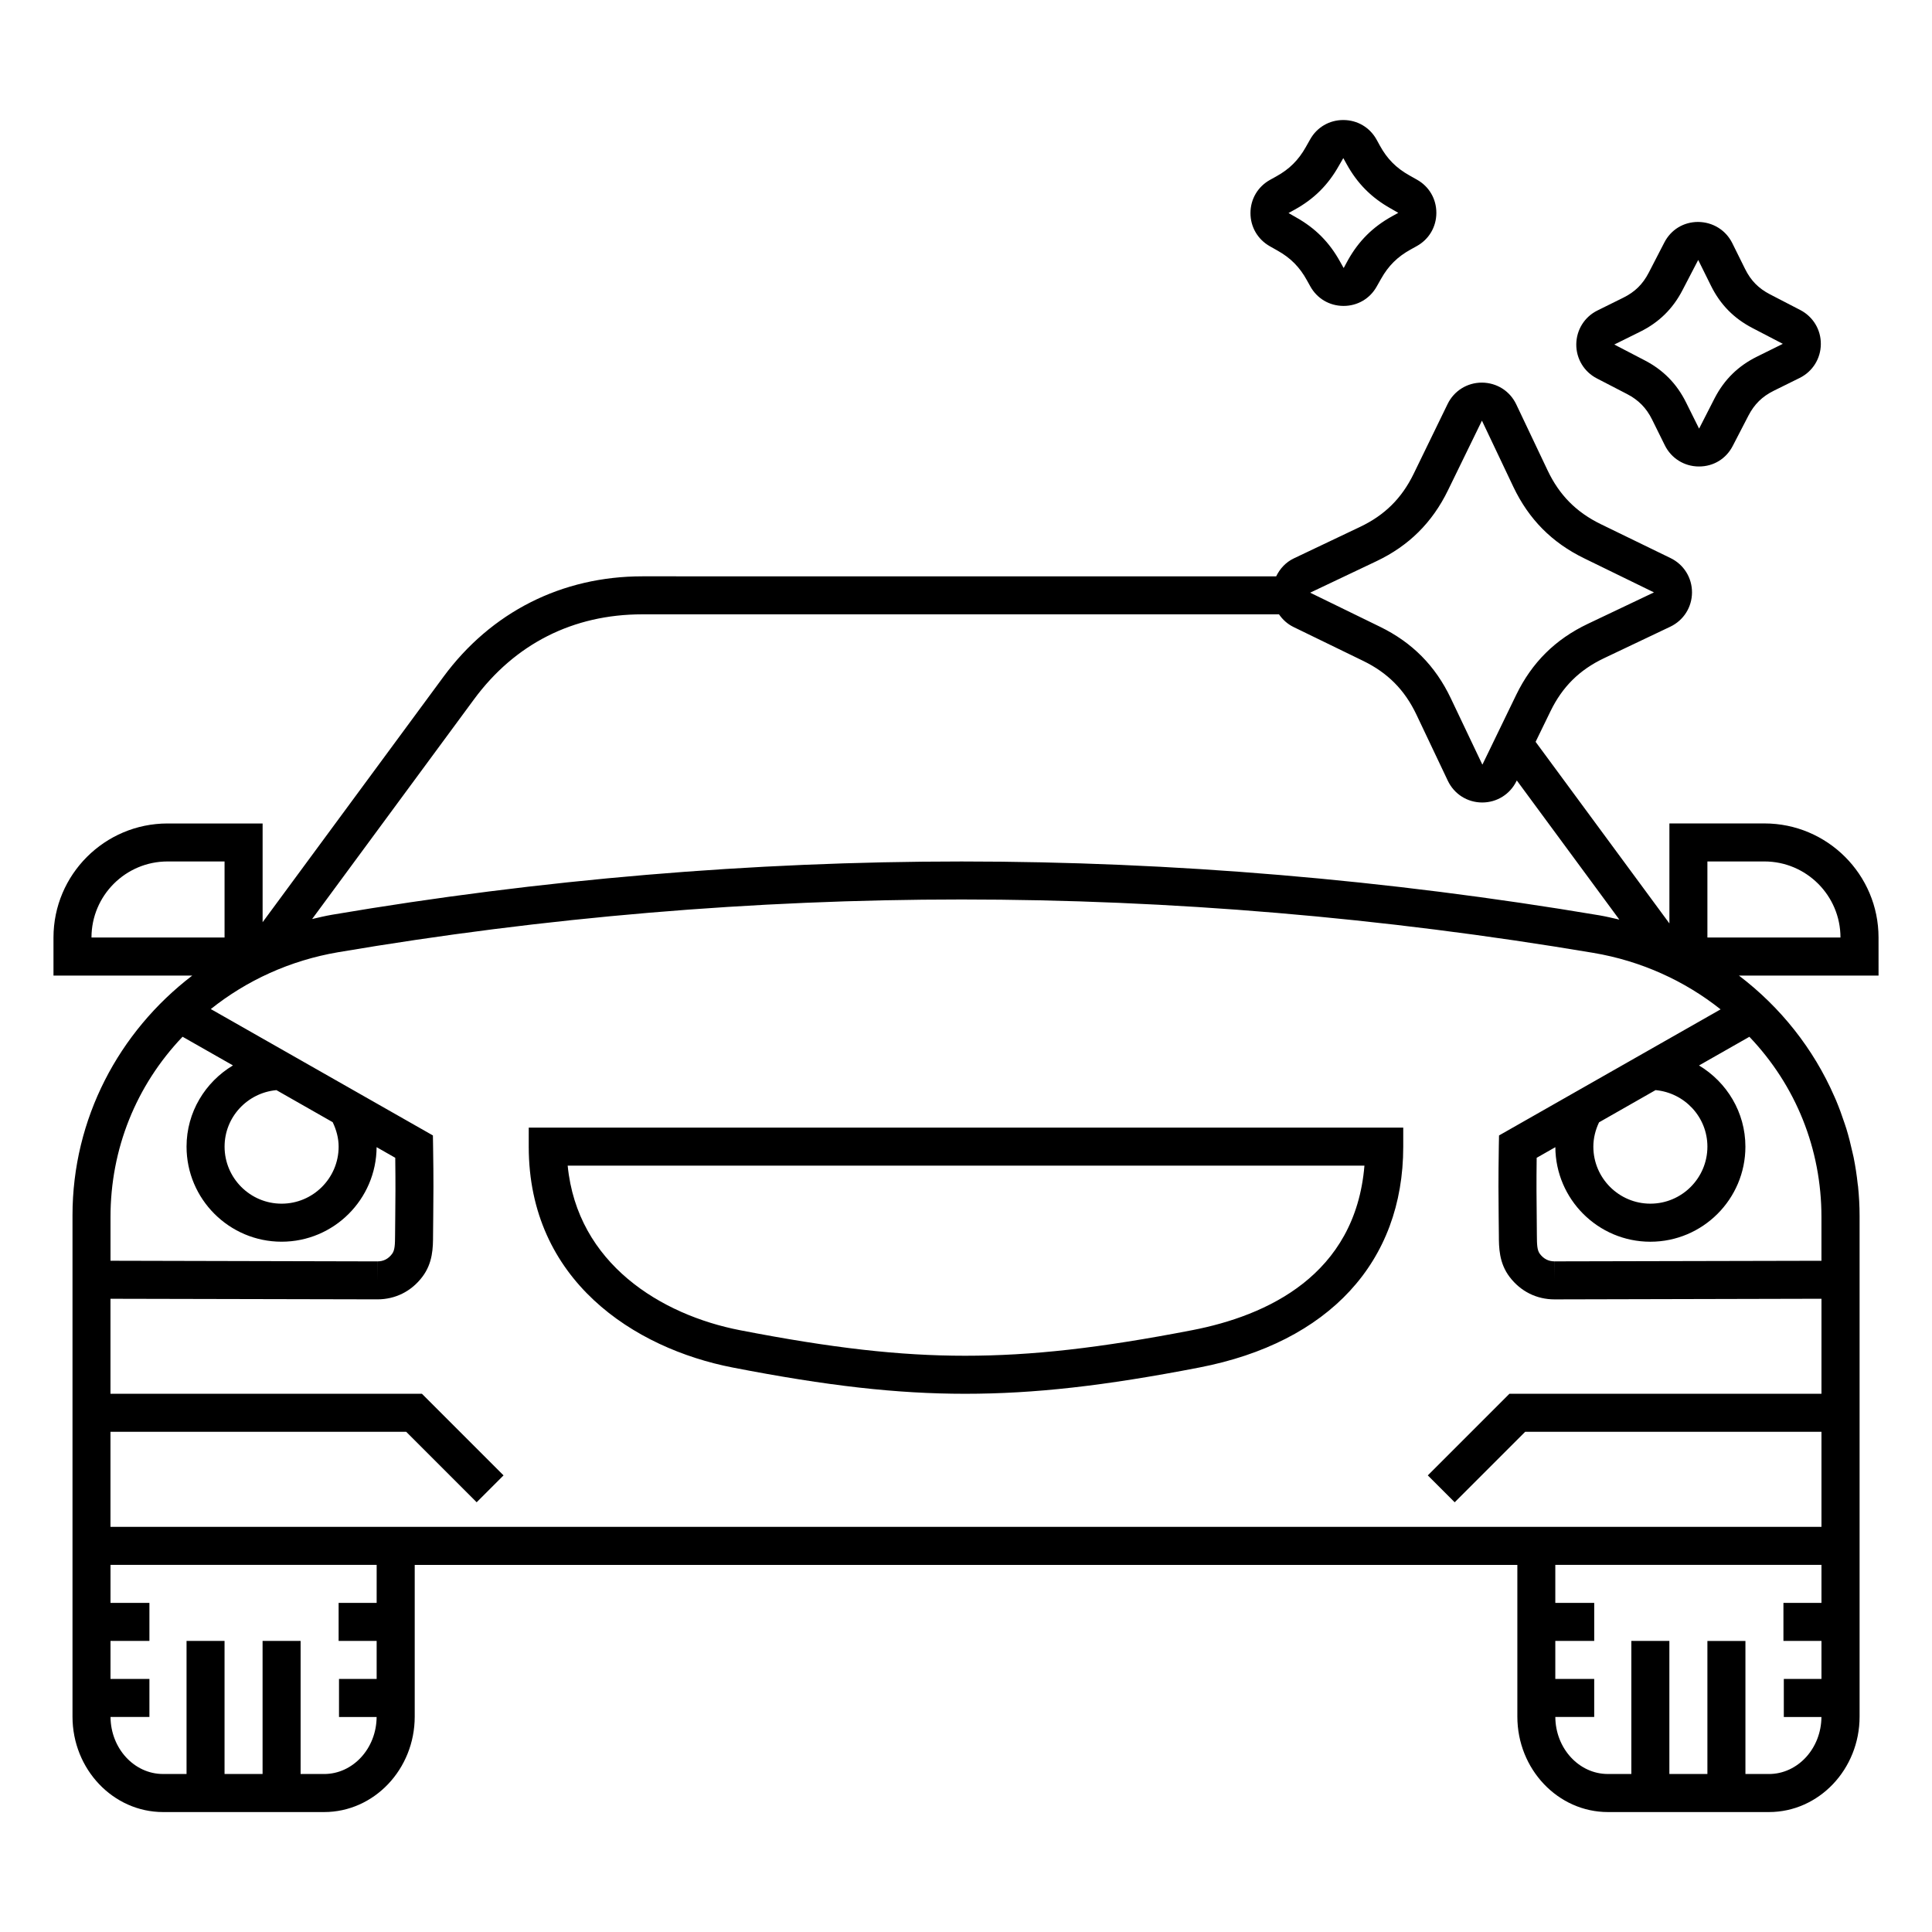 <?xml version="1.0" encoding="UTF-8"?>
<!-- Uploaded to: SVG Repo, www.svgrepo.com, Generator: SVG Repo Mixer Tools -->
<svg fill="#000000" width="800px" height="800px" version="1.1" viewBox="144 144 512 512" xmlns="http://www.w3.org/2000/svg">
 <g>
  <path d="m641.83 392.45c0-16.672-13.559-30.23-30.23-30.23h-25.191v26.5l-35.457-48.125 3.934-8.09c3.164-6.508 7.68-10.984 14.211-14.082l17.543-8.34c3.527-1.684 5.738-5.152 5.758-9.074 0.012-3.91-2.172-7.402-5.68-9.109l-18.488-8.992c-6.492-3.164-10.977-7.684-14.082-14.211l-8.332-17.547c-1.684-3.531-5.152-5.734-9.113-5.754-3.894 0-7.375 2.176-9.078 5.68l-8.988 18.48c-3.168 6.504-7.684 10.977-14.219 14.082l-17.539 8.34c-2.141 1.02-3.691 2.731-4.68 4.758l-167.97-0.004c-21.34 0-40.066 9.461-52.73 26.648l-47.906 65.012v-26.164h-25.191c-16.672 0-30.23 13.559-30.23 30.23v10.078h36.777c-19.48 14.895-31.738 37.949-31.738 63.543v132.84c0 13.945 10.77 25.293 24.008 25.293h42.676c13.234 0 24.008-11.348 24.008-25.293v-40.203h292.21v40.203c0 13.945 10.77 25.293 24.008 25.293h42.676c13.234 0 24.012-11.348 24.012-25.293v-132.66c0-2.644-0.145-5.266-0.406-7.844-0.02-0.195-0.059-0.395-0.086-0.578-0.258-2.418-0.621-4.801-1.094-7.152-0.098-0.469-0.215-0.91-0.316-1.367-0.457-2.098-0.984-4.16-1.602-6.195-0.145-0.484-0.316-0.957-0.484-1.457-0.676-2.055-1.414-4.074-2.242-6.051-0.145-0.336-0.301-0.691-0.449-1.02-5.523-12.652-14.234-23.652-25.301-32.062h37.004zm-133.07-99.719c8.586-4.082 14.785-10.219 18.957-18.773l9.012-18.484 8.328 17.547c4.09 8.586 10.219 14.785 18.781 18.949l18.48 9.02-17.539 8.34c-8.586 4.082-14.785 10.223-18.949 18.777l-8.953 18.484s-0.016 0.004-0.055 0.004l-8.352-17.559c-4.086-8.586-10.223-14.781-18.777-18.949l-18.488-9.02zm-239.16 36.621c10.871-14.75 26.301-22.547 44.617-22.547h168.73c0.961 1.391 2.242 2.574 3.844 3.356l18.488 8.992c6.492 3.164 10.977 7.684 14.082 14.211l8.332 17.551c1.684 3.527 5.152 5.734 9.074 5.754h0.039c3.883 0 7.371-2.172 9.078-5.672l0.086-0.168 27.172 36.875c-1.742-0.402-3.465-0.816-5.246-1.125-56.285-9.477-113.16-14.277-169.05-14.277-55.555 0-111.7 4.746-166.86 14.117-1.789 0.309-3.527 0.727-5.269 1.133zm-81.203 42.945h15.113v20.152h-35.266c0-11.109 9.039-20.152 20.152-20.152zm43.77 69.094c0.973 2.035 1.574 4.231 1.574 6.484 0 8.332-6.781 15.113-15.113 15.113-8.332 0-15.113-6.781-15.113-15.113 0-7.863 6.051-14.27 13.738-14.977zm-38.73 6.484c0 13.887 11.301 25.191 25.191 25.191 13.84 0 25.094-11.23 25.176-25.055l4.941 2.816c0.09 6.938 0.047 11.18 0 15.547l-0.047 4.883c-0.012 2.559-0.051 4.07-0.812 5.059-1.004 1.324-2.273 1.965-3.871 1.965v5.039l-0.016-5.039-70.715-0.168v-11.594c0-18.008 6.758-34.832 19.098-47.77l13.352 7.598c-7.332 4.406-12.297 12.367-12.297 21.527zm50.379 120.91h-10.078v10.078h10.078v10.078h-9.977v10.078h9.969c-0.051 8.332-6.266 15.113-13.922 15.113l-6.223-0.004v-35.266h-10.078v35.266h-10.078v-35.266l-10.07-0.004v35.266l-6.223 0.004c-7.652 0-13.871-6.781-13.922-15.113h10.305v-10.078h-10.312v-10.078h10.312v-10.078l-10.312 0.004v-10.078h70.535zm382.89 0h-10.078v10.078h10.078v10.078h-9.977v10.078h9.969c-0.055 8.332-6.266 15.113-13.922 15.113h-6.219v-35.266h-10.078v35.266l-10.078-0.004v-35.266h-10.078v35.266h-6.219c-7.656 0-13.875-6.781-13.926-15.113h10.305v-10.078h-10.309v-10.078h10.312v-10.078l-10.312 0.004v-10.078h70.535zm0-55.418h-82.695l-21.629 21.629 7.125 7.125 18.676-18.676 78.523-0.004v25.191h-453.43v-25.191h78.367l18.676 18.676 7.125-7.125-21.629-21.629-82.539 0.004v-25.18l70.738 0.156c4.746 0 8.969-2.106 11.879-5.926 2.848-3.727 2.863-7.836 2.871-11.129l0.047-4.812c0.051-5.008 0.105-9.871-0.039-18.688l-0.047-2.883-58.859-33.492c9.465-7.559 20.973-12.891 33.789-15.07 54.613-9.27 110.18-13.969 165.18-13.969 55.324 0 111.64 4.758 167.38 14.141 12.797 2.156 24.293 7.461 33.762 14.977l-58.719 33.418-0.055 2.867c-0.137 8.793-0.094 13.641-0.039 18.625l0.051 4.891c0.012 3.293 0.023 7.394 2.863 11.129 2.918 3.824 7.144 5.93 11.887 5.93l70.746-0.168zm-74.617-37.066c-0.75-0.977-0.789-2.481-0.805-5.047l-0.039-4.953c-0.051-4.336-0.098-8.57-0.012-15.469l4.949-2.82c0.082 13.824 11.332 25.059 25.176 25.059 13.891 0 25.191-11.305 25.191-25.191 0-9.152-4.961-17.113-12.293-21.523l13.348-7.598c12.344 12.941 19.098 29.77 19.098 47.766v11.594l-70.727 0.156-0.016 5.039v-5.039c-1.582-0.008-2.856-0.648-3.871-1.973zm30.652-43.41c7.684 0.711 13.738 7.117 13.738 14.98 0 8.332-6.781 15.113-15.113 15.113-8.332 0-15.113-6.781-15.113-15.113 0-2.231 0.551-4.43 1.512-6.445zm13.738-40.445v-20.152h15.113c11.113 0 20.152 9.043 20.152 20.152z"/>
  <path d="m284.12 447.87c0 35.434 27.926 53.469 54.059 58.539 25.125 4.883 43.543 6.957 61.582 6.957 18.289 0 36.844-2.074 62.039-6.957 34.371-6.641 54.074-27.98 54.074-58.539v-5.039h-231.75zm221.47 5.039c-2.418 29.059-25.859 39.777-45.684 43.609-24.539 4.742-42.527 6.769-60.145 6.769-17.355 0-35.199-2.023-59.66-6.769-20.883-4.055-43.109-17.613-45.66-43.609z"/>
  <path d="m567.18 244.28 8.02 4.152c3.008 1.559 5.106 3.691 6.606 6.723l3.391 6.856c1.699 3.438 5.133 5.582 8.953 5.613h0.105c3.84 0 7.184-2.035 8.941-5.453l4.152-8.02c1.578-3.043 3.652-5.078 6.727-6.602l6.863-3.394c3.43-1.703 5.57-5.133 5.602-8.941 0.047-3.824-2.051-7.297-5.453-9.059l-8.02-4.152c-3.043-1.578-5.078-3.648-6.602-6.723l-3.394-6.852c-1.703-3.43-5.133-5.578-9.059-5.613-3.844 0-7.188 2.035-8.949 5.453l-4.144 8.02c-1.578 3.043-3.656 5.078-6.727 6.602l-6.856 3.394c-3.426 1.691-5.566 5.125-5.606 8.957-0.031 3.812 2.051 7.281 5.449 9.039zm11.48-12.371c4.984-2.465 8.652-6.062 11.211-11l4.172-8.02 3.394 6.856c2.469 4.984 6.07 8.645 11.004 11.199l8.027 4.176-6.852 3.394c-4.984 2.465-8.652 6.062-11.211 11l-4.102 8.027h-0.051l-3.414-6.863c-2.469-4.984-6.066-8.645-11.004-11.199l-8.031-4.176z"/>
  <path d="m480.54 209.27 2.023 1.145c3.465 1.945 5.856 4.363 7.773 7.844l0.887 1.594c1.789 3.254 5.082 5.203 8.797 5.219h0.039c3.699 0 6.992-1.926 8.785-5.144l1.152-2.035c1.945-3.461 4.359-5.856 7.84-7.773l1.598-0.887c3.254-1.797 5.203-5.09 5.215-8.801 0.012-3.707-1.914-7.012-5.144-8.82l-2.035-1.148c-3.465-1.945-5.856-4.359-7.773-7.844l-0.875-1.594c-1.793-3.258-5.09-5.215-8.848-5.219-3.688 0-6.984 1.926-8.777 5.144l-1.152 2.035c-1.945 3.461-4.359 5.856-7.84 7.773l-1.598 0.887c-3.254 1.797-5.207 5.082-5.219 8.801-0.008 3.699 1.918 7 5.152 8.824zm6.543-9.699c5.141-2.836 8.867-6.539 11.738-11.652l1.168-2.023 0.887 1.598c2.836 5.133 6.535 8.867 11.652 11.742l2.031 1.168-1.602 0.887c-5.141 2.836-8.867 6.539-11.738 11.652l-1.102 2.039s-0.02 0.004-0.059 0.004l-0.906-1.617c-2.832-5.133-6.523-8.867-11.652-11.75l-2.023-1.164z"/>
 </g>
</svg>